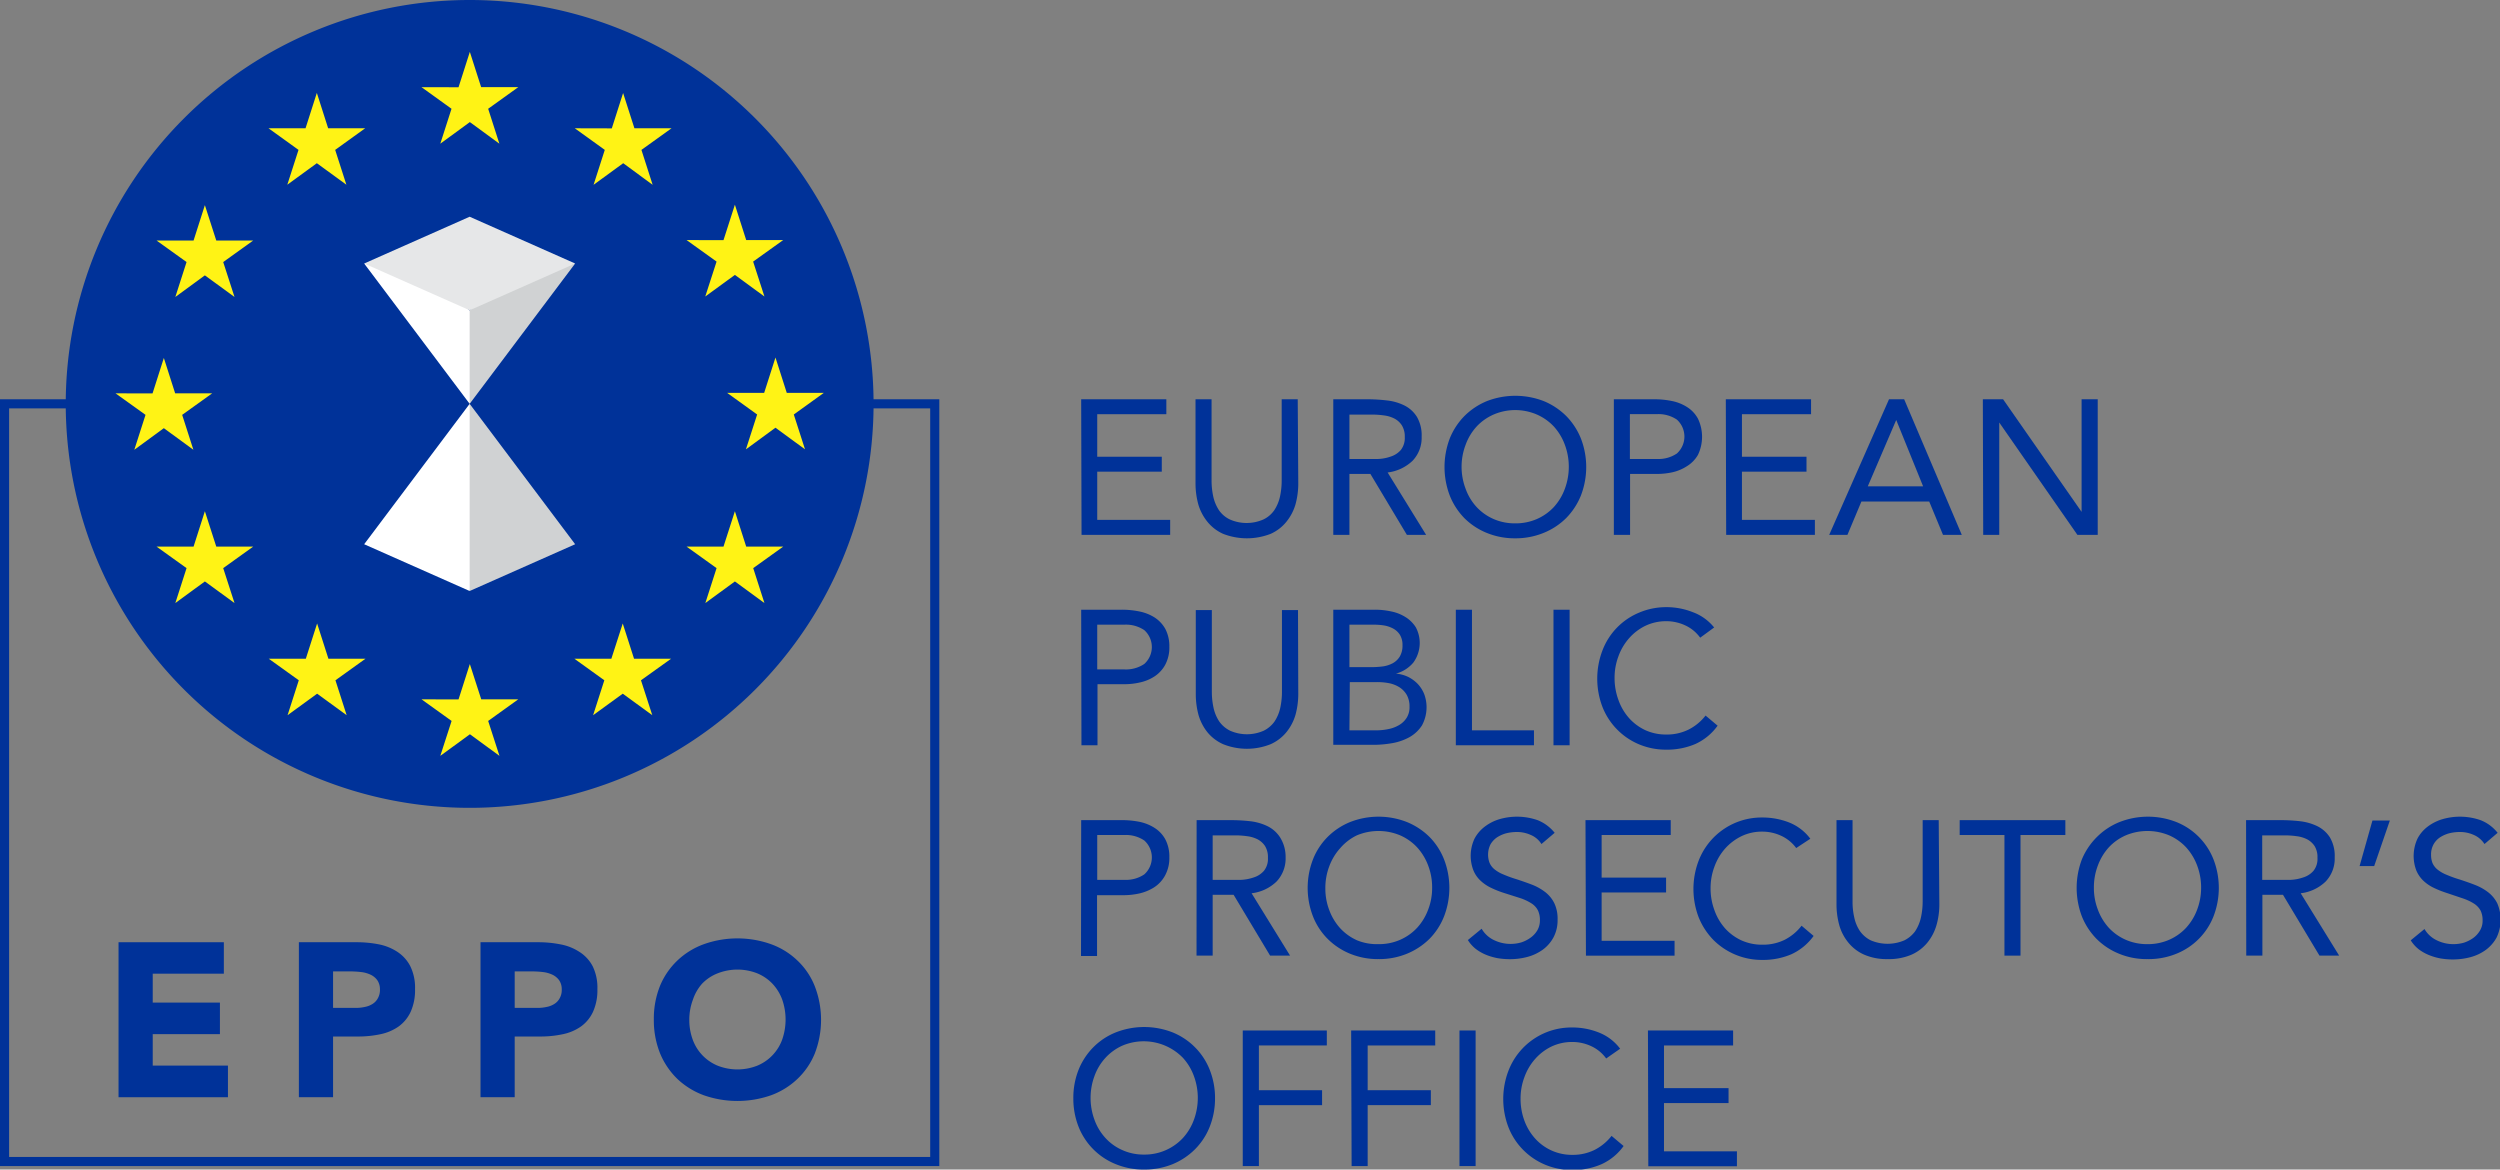 <svg id="Layer_1" data-name="Layer 1" xmlns="http://www.w3.org/2000/svg" viewBox="0 0 274.19 128.27"><rect x="0" y="0" width="274.19" height="128.27" fill="#808080" stroke="none"/><defs><style>.cls-1{fill:none;stroke:#003299;stroke-miterlimit:10;}.cls-2,.cls-7{fill:#003299;}.cls-2,.cls-4,.cls-5,.cls-6{fill-rule:evenodd;}.cls-3{fill:#fff315;}.cls-4{fill:#fff;}.cls-5{fill:#d0d2d3;}.cls-6{fill:#e6e7e8;}</style></defs><rect class="cls-1" x="0.5" y="44.29" width="102.02" height="83.1"/><path class="cls-2" d="M95.81,45A44.3,44.3,0,1,1,51.51.66,44.31,44.31,0,0,1,95.81,45" transform="translate(0 -0.66)"/><polygon class="cls-3" points="48.29 15.76 51.53 13.39 54.77 15.76 53.54 11.93 56.84 9.56 52.77 9.56 51.53 5.69 50.29 9.57 46.23 9.56 49.52 11.93 48.29 15.76"/><polygon class="cls-3" points="31.51 20.26 34.75 17.9 37.99 20.26 36.76 16.44 40.05 14.07 35.99 14.07 34.75 10.19 33.51 14.07 29.45 14.07 32.74 16.44 31.51 20.26"/><polygon class="cls-3" points="22.47 22.5 21.23 26.38 17.17 26.38 20.46 28.74 19.23 32.57 22.47 30.2 25.72 32.57 24.48 28.74 27.77 26.38 23.72 26.38 22.47 22.5"/><polygon class="cls-3" points="17.97 46.96 21.21 49.33 19.98 45.5 23.27 43.14 19.21 43.14 17.97 39.26 16.73 43.15 12.67 43.14 15.96 45.5 14.73 49.33 17.97 46.96"/><polygon class="cls-3" points="23.72 59.95 22.47 56.07 21.23 59.95 17.17 59.95 20.46 62.31 19.23 66.14 22.47 63.77 25.72 66.14 24.48 62.31 27.77 59.95 23.72 59.95"/><polygon class="cls-3" points="36.02 72.25 34.78 68.38 33.54 72.25 29.48 72.25 32.77 74.61 31.54 78.44 34.78 76.08 38.02 78.44 36.79 74.61 40.08 72.25 36.02 72.25"/><polygon class="cls-3" points="52.78 76.7 51.53 72.83 50.29 76.71 46.23 76.7 49.53 79.07 48.29 82.9 51.54 80.53 54.78 82.9 53.54 79.07 56.84 76.7 52.78 76.7"/><polygon class="cls-3" points="69.54 72.25 68.3 68.38 67.05 72.25 63 72.25 66.28 74.61 65.05 78.44 68.3 76.08 71.54 78.44 70.3 74.61 73.6 72.25 69.54 72.25"/><polygon class="cls-3" points="81.84 59.95 80.6 56.07 79.35 59.95 75.3 59.95 78.59 62.31 77.36 66.14 80.6 63.77 83.84 66.14 82.61 62.31 85.9 59.95 81.84 59.95"/><polygon class="cls-3" points="90.35 43.09 86.29 43.09 85.05 39.21 83.81 43.09 79.75 43.09 83.04 45.46 81.81 49.28 85.05 46.91 88.29 49.28 87.06 45.46 90.35 43.09"/><polygon class="cls-3" points="77.35 32.52 80.6 30.15 83.84 32.52 82.6 28.69 85.9 26.33 81.84 26.33 80.6 22.45 79.35 26.34 75.3 26.33 78.59 28.69 77.35 32.52"/><polygon class="cls-3" points="68.34 10.2 67.1 14.08 63.04 14.07 66.33 16.44 65.1 20.27 68.35 17.9 71.58 20.27 70.35 16.44 73.65 14.07 69.58 14.07 68.34 10.2"/><polygon class="cls-4" points="51.51 44.29 39.94 59.69 51.51 64.82 53.87 55.48 51.51 44.29"/><polygon class="cls-5" points="63.08 59.69 51.51 64.82 51.51 44.29 63.08 59.69"/><polygon class="cls-4" points="51.51 44.29 39.94 28.9 46.7 30.49 51.51 34.03 53.21 38.26 51.51 44.29"/><polygon class="cls-5" points="63.08 28.9 55.64 30.84 51.51 34.03 51.51 44.29 63.08 28.9"/><polygon class="cls-6" points="39.94 28.9 51.51 23.77 63.08 28.9 51.51 34.03 39.94 28.9"/><path class="cls-7" d="M13,104H24.55v3.45h-7.8v3.17h7.37v3.46H16.75v3.45H25V121H13Z" transform="translate(0 -0.66)"/><path class="cls-7" d="M32.78,104h6.31a12.48,12.48,0,0,1,2.5.24,5.69,5.69,0,0,1,2,.82A4.13,4.13,0,0,1,45,106.63a5.34,5.34,0,0,1,.52,2.51,5.76,5.76,0,0,1-.48,2.49,4.11,4.11,0,0,1-1.32,1.61,5.36,5.36,0,0,1-2,.85,11.58,11.58,0,0,1-2.5.25H36.53V121H32.78Zm3.75,7.2H39a4.37,4.37,0,0,0,1-.1,2.41,2.41,0,0,0,.84-.32,1.65,1.65,0,0,0,.6-.63,1.86,1.86,0,0,0,.23-1,1.72,1.72,0,0,0-.3-1,1.94,1.94,0,0,0-.77-.61,3.38,3.38,0,0,0-1-.27,10.66,10.66,0,0,0-1.1-.07H36.53Z" transform="translate(0 -0.66)"/><path class="cls-7" d="M52.7,104H59a12.48,12.48,0,0,1,2.5.24,5.69,5.69,0,0,1,2.05.82A4.13,4.13,0,0,1,65,106.63a5.34,5.34,0,0,1,.52,2.51,5.76,5.76,0,0,1-.48,2.49,4.11,4.11,0,0,1-1.32,1.61,5.36,5.36,0,0,1-2,.85,11.58,11.58,0,0,1-2.5.25H56.45V121H52.7Zm3.75,7.2h2.49a4.37,4.37,0,0,0,1-.1,2.41,2.41,0,0,0,.84-.32,1.65,1.65,0,0,0,.6-.63,1.86,1.86,0,0,0,.23-1,1.72,1.72,0,0,0-.3-1,1.94,1.94,0,0,0-.77-.61,3.38,3.38,0,0,0-1-.27,10.66,10.66,0,0,0-1.1-.07H56.45Z" transform="translate(0 -0.66)"/><path class="cls-7" d="M71.71,112.47a9.66,9.66,0,0,1,.68-3.69A8.14,8.14,0,0,1,74.3,106a8.32,8.32,0,0,1,2.91-1.79,11,11,0,0,1,7.34,0,8.19,8.19,0,0,1,2.9,1.79,7.87,7.87,0,0,1,1.91,2.82,10.24,10.24,0,0,1,0,7.39A8,8,0,0,1,87.45,119a8.34,8.34,0,0,1-2.9,1.79,11.17,11.17,0,0,1-7.34,0A8.47,8.47,0,0,1,74.3,119a8.33,8.33,0,0,1-1.91-2.82A9.72,9.72,0,0,1,71.71,112.47Zm3.89,0a6.23,6.23,0,0,0,.37,2.2,4.89,4.89,0,0,0,2.74,2.87,5.95,5.95,0,0,0,4.34,0,4.89,4.89,0,0,0,2.74-2.87,6.67,6.67,0,0,0,0-4.38,5.14,5.14,0,0,0-1.07-1.74,4.87,4.87,0,0,0-1.67-1.14,5.95,5.95,0,0,0-4.34,0A4.77,4.77,0,0,0,77,108.55,5,5,0,0,0,76,110.29,6.2,6.2,0,0,0,75.6,112.47Z" transform="translate(0 -0.66)"/><path class="cls-7" d="M118.58,44.45h9.34v1.64h-7.58v4.66h7.08v1.64h-7.08v5.29h8v1.64h-9.72Z" transform="translate(0 -0.66)"/><path class="cls-7" d="M142.39,53.65a8.71,8.71,0,0,1-.3,2.31,5.44,5.44,0,0,1-1,1.92,4.64,4.64,0,0,1-1.73,1.33,7.17,7.17,0,0,1-5.21,0,4.64,4.64,0,0,1-1.73-1.33,5.44,5.44,0,0,1-1-1.92,8.71,8.71,0,0,1-.3-2.31v-9.2h1.76V53.4a8.28,8.28,0,0,0,.19,1.74,4.44,4.44,0,0,0,.63,1.49,3.05,3.05,0,0,0,1.18,1,4.56,4.56,0,0,0,3.69,0,3.05,3.05,0,0,0,1.18-1,4.44,4.44,0,0,0,.63-1.49,8.28,8.28,0,0,0,.19-1.74V44.45h1.76Z" transform="translate(0 -0.66)"/><path class="cls-7" d="M146.23,44.45H150a19,19,0,0,1,2.13.13,5.68,5.68,0,0,1,1.9.55,3.42,3.42,0,0,1,1.36,1.23,4,4,0,0,1,.53,2.19,3.64,3.64,0,0,1-1,2.65,4.79,4.79,0,0,1-2.73,1.28l4.22,6.84H154.3l-4-6.68H148v6.68h-1.77ZM148,51h1.57c.49,0,1,0,1.53,0a4.72,4.72,0,0,0,1.44-.27,2.46,2.46,0,0,0,1.1-.72,2.13,2.13,0,0,0,.43-1.42,2.31,2.31,0,0,0-.32-1.28,2.15,2.15,0,0,0-.83-.75,3.43,3.43,0,0,0-1.15-.34,9.32,9.32,0,0,0-1.29-.09H148Z" transform="translate(0 -0.66)"/><path class="cls-7" d="M166.18,59.7a8.05,8.05,0,0,1-3.11-.59,7.42,7.42,0,0,1-2.46-1.62A7.51,7.51,0,0,1,159,55a8.82,8.82,0,0,1,0-6.24,7.51,7.51,0,0,1,1.62-2.48,7.6,7.6,0,0,1,2.46-1.63,8.65,8.65,0,0,1,6.23,0,7.6,7.6,0,0,1,2.46,1.63,7.51,7.51,0,0,1,1.62,2.48,8.68,8.68,0,0,1,0,6.24,7.51,7.51,0,0,1-1.62,2.48,7.42,7.42,0,0,1-2.46,1.62A8.07,8.07,0,0,1,166.18,59.7Zm0-1.64a5.83,5.83,0,0,0,2.39-.48,5.63,5.63,0,0,0,1.86-1.32,6.06,6.06,0,0,0,1.2-2,6.94,6.94,0,0,0,0-4.81,6.12,6.12,0,0,0-1.2-2,5.63,5.63,0,0,0-1.86-1.32,6,6,0,0,0-4.77,0,5.63,5.63,0,0,0-1.86,1.32,6,6,0,0,0-1.2,2,6.79,6.79,0,0,0,0,4.81,5.89,5.89,0,0,0,1.2,2,5.63,5.63,0,0,0,1.86,1.32A5.82,5.82,0,0,0,166.18,58.06Z" transform="translate(0 -0.66)"/><path class="cls-7" d="M177,44.45h4.41a9.58,9.58,0,0,1,2,.2,4.84,4.84,0,0,1,1.66.68,3.44,3.44,0,0,1,1.16,1.26,4.61,4.61,0,0,1,0,3.95A3.52,3.52,0,0,1,185,51.8a4.87,4.87,0,0,1-1.59.66,8,8,0,0,1-1.63.18h-3v6.68H177ZM178.76,51h3a3.6,3.6,0,0,0,2.15-.6,2.5,2.5,0,0,0,0-3.72,3.6,3.6,0,0,0-2.15-.6h-3Z" transform="translate(0 -0.66)"/><path class="cls-7" d="M189.28,44.45h9.35v1.64h-7.58v4.66h7.08v1.64h-7.08v5.29h8v1.64h-9.73Z" transform="translate(0 -0.66)"/><path class="cls-7" d="M207.18,44.45h1.66l6.32,14.87H213.1l-1.51-3.65h-7.44l-1.53,3.65h-2Zm.79,2.27h0L204.85,54h6.07Z" transform="translate(0 -0.66)"/><path class="cls-7" d="M217.47,44.45h2.22L228.3,56.8h0V44.45h1.77V59.32h-2.23L219.27,47h0V59.32h-1.76Z" transform="translate(0 -0.66)"/><path class="cls-7" d="M118.58,67.53H123a9.58,9.58,0,0,1,2,.2,4.91,4.91,0,0,1,1.66.67,3.6,3.6,0,0,1,1.16,1.26,4.09,4.09,0,0,1,.43,1.94,4,4,0,0,1-.47,2,3.58,3.58,0,0,1-1.18,1.26,4.72,4.72,0,0,1-1.59.65,7.38,7.38,0,0,1-1.64.19h-3V82.4h-1.76Zm1.76,6.55h3a3.61,3.61,0,0,0,2.16-.6,2.49,2.49,0,0,0,0-3.71,3.61,3.61,0,0,0-2.16-.6h-3Z" transform="translate(0 -0.66)"/><path class="cls-7" d="M142.39,76.73a8.71,8.71,0,0,1-.3,2.31,5.44,5.44,0,0,1-1,1.92,4.72,4.72,0,0,1-1.73,1.32,7,7,0,0,1-5.21,0A4.72,4.72,0,0,1,132.45,81a5.44,5.44,0,0,1-1-1.92,8.71,8.71,0,0,1-.3-2.31v-9.2h1.76v9a8.28,8.28,0,0,0,.19,1.74,4.44,4.44,0,0,0,.63,1.49,3.22,3.22,0,0,0,1.18,1,4.56,4.56,0,0,0,3.69,0,3.22,3.22,0,0,0,1.18-1,4.44,4.44,0,0,0,.63-1.49,8.28,8.28,0,0,0,.19-1.74v-9h1.76Z" transform="translate(0 -0.66)"/><path class="cls-7" d="M146.23,67.53h4.54a8.36,8.36,0,0,1,1.81.19,4.65,4.65,0,0,1,1.57.62,3.55,3.55,0,0,1,1.13,1.12,3.65,3.65,0,0,1-.28,3.88,3.78,3.78,0,0,1-1.9,1.2v0a3.8,3.8,0,0,1,1.34.36,3.86,3.86,0,0,1,1.07.79,3.59,3.59,0,0,1,.7,1.12,4.17,4.17,0,0,1-.26,3.42,3.91,3.91,0,0,1-1.35,1.27,6,6,0,0,1-1.87.66,12.05,12.05,0,0,1-2.06.19h-4.44Zm1.77,6.3h2.43a9.9,9.9,0,0,0,1.23-.08,3.24,3.24,0,0,0,1.09-.35,2.08,2.08,0,0,0,.77-.73,2.34,2.34,0,0,0,.3-1.25,2.1,2.1,0,0,0-.28-1.13,2,2,0,0,0-.72-.68,3.3,3.3,0,0,0-1-.35,7.59,7.59,0,0,0-1.17-.09H148Zm0,6.93h3a6.29,6.29,0,0,0,1.29-.14,3.67,3.67,0,0,0,1.16-.44,2.44,2.44,0,0,0,.83-.8,2.16,2.16,0,0,0,.31-1.2,2.58,2.58,0,0,0-.3-1.3,2.48,2.48,0,0,0-.8-.84,3.4,3.4,0,0,0-1.14-.45,7,7,0,0,0-1.31-.12h-3Z" transform="translate(0 -0.66)"/><path class="cls-7" d="M159.67,67.53h1.77V80.76h6.8V82.4h-8.57Z" transform="translate(0 -0.66)"/><path class="cls-7" d="M170.38,67.53h1.77V82.4h-1.77Z" transform="translate(0 -0.66)"/><path class="cls-7" d="M186.47,70.6a4.19,4.19,0,0,0-1.66-1.36,4.9,4.9,0,0,0-2.06-.45,5.28,5.28,0,0,0-2.28.5,5.71,5.71,0,0,0-1.79,1.36,6.12,6.12,0,0,0-1.18,2,6.64,6.64,0,0,0-.42,2.34,6.89,6.89,0,0,0,.42,2.43,6,6,0,0,0,1.17,2,5.55,5.55,0,0,0,1.78,1.32,5.44,5.44,0,0,0,2.3.48,5.37,5.37,0,0,0,2.44-.54,5.48,5.48,0,0,0,1.87-1.54l1.32,1.11a6.11,6.11,0,0,1-2.42,2,7.86,7.86,0,0,1-3.21.63,7.62,7.62,0,0,1-3-.59,7.37,7.37,0,0,1-4-4.1,8.69,8.69,0,0,1,0-6.19,7.28,7.28,0,0,1,4-4.14,7.57,7.57,0,0,1,3-.61,7.8,7.8,0,0,1,2.91.55A5.36,5.36,0,0,1,188,69.48Z" transform="translate(0 -0.66)"/><path class="cls-7" d="M118.58,90.61H123a9.58,9.58,0,0,1,2,.19,4.92,4.92,0,0,1,1.66.68,3.44,3.44,0,0,1,1.16,1.26,4.06,4.06,0,0,1,.43,1.94,4,4,0,0,1-.47,2A3.58,3.58,0,0,1,126.55,98a5.17,5.17,0,0,1-1.59.65,8,8,0,0,1-1.64.19h-3v6.67h-1.76Zm1.76,6.55h3a3.61,3.61,0,0,0,2.16-.6,2.5,2.5,0,0,0,0-3.72,3.61,3.61,0,0,0-2.16-.6h-3Z" transform="translate(0 -0.66)"/><path class="cls-7" d="M131.24,90.61H135a18.74,18.74,0,0,1,2.13.12,5.85,5.85,0,0,1,1.9.55,3.45,3.45,0,0,1,1.37,1.23A4,4,0,0,1,141,94.7a3.67,3.67,0,0,1-1,2.65,4.73,4.73,0,0,1-2.73,1.28l4.22,6.84H139.3l-4-6.67H133v6.67h-1.77ZM133,97.16h1.57c.49,0,1,0,1.52,0a5,5,0,0,0,1.45-.28,2.43,2.43,0,0,0,1.09-.72,2.08,2.08,0,0,0,.43-1.42,2.31,2.31,0,0,0-.31-1.28,2.22,2.22,0,0,0-.83-.75,3.5,3.5,0,0,0-1.15-.34,9.36,9.36,0,0,0-1.3-.09H133Z" transform="translate(0 -0.66)"/><path class="cls-7" d="M151.19,105.85a8,8,0,0,1-3.12-.59,7.48,7.48,0,0,1-2.45-1.62,7.21,7.21,0,0,1-1.62-2.48,8.68,8.68,0,0,1,0-6.24,7.21,7.21,0,0,1,1.62-2.48,7.48,7.48,0,0,1,2.45-1.62,8.54,8.54,0,0,1,6.24,0,7.63,7.63,0,0,1,2.46,1.62,7.33,7.33,0,0,1,1.61,2.48,8.68,8.68,0,0,1,0,6.24,7.33,7.33,0,0,1-1.61,2.48,7.63,7.63,0,0,1-2.46,1.62A8,8,0,0,1,151.19,105.85Zm0-1.64a5.78,5.78,0,0,0,2.38-.48,5.63,5.63,0,0,0,1.86-1.32,6.09,6.09,0,0,0,1.21-2,6.56,6.56,0,0,0,.43-2.4,6.65,6.65,0,0,0-.43-2.41,6.15,6.15,0,0,0-1.21-2,5.63,5.63,0,0,0-1.86-1.32,6.14,6.14,0,0,0-4.76,0A5.63,5.63,0,0,0,147,93.67a6.15,6.15,0,0,0-1.21,2,6.65,6.65,0,0,0-.43,2.41,6.56,6.56,0,0,0,.43,2.4,6.09,6.09,0,0,0,1.21,2,5.63,5.63,0,0,0,1.86,1.32A5.78,5.78,0,0,0,151.19,104.21Z" transform="translate(0 -0.66)"/><path class="cls-7" d="M169.06,93.23a2.53,2.53,0,0,0-1.18-1,3.69,3.69,0,0,0-1.53-.32,5,5,0,0,0-1.15.14,3.62,3.62,0,0,0-1,.44,2.37,2.37,0,0,0-.73.78,2.55,2.55,0,0,0-.11,2,1.88,1.88,0,0,0,.51.7,3.76,3.76,0,0,0,1,.59,13.58,13.58,0,0,0,1.49.54c.57.19,1.13.38,1.67.59a5.82,5.82,0,0,1,1.43.8,3.51,3.51,0,0,1,1,1.21,3.92,3.92,0,0,1,.37,1.81,4,4,0,0,1-.44,1.94,4.09,4.09,0,0,1-1.16,1.35,5.17,5.17,0,0,1-1.67.8,7.47,7.47,0,0,1-2,.26,8.25,8.25,0,0,1-1.3-.11,6.64,6.64,0,0,1-1.25-.36,5,5,0,0,1-1.12-.63,3.75,3.75,0,0,1-.9-1l1.51-1.24a3.09,3.09,0,0,0,1.34,1.24,4.18,4.18,0,0,0,3,.26,3.58,3.58,0,0,0,1-.5,2.67,2.67,0,0,0,.76-.81,2.14,2.14,0,0,0,.29-1.11,2.39,2.39,0,0,0-.23-1.12,2,2,0,0,0-.71-.75,5.57,5.57,0,0,0-1.22-.57L165,98.61a10.47,10.47,0,0,1-1.47-.58,4.48,4.48,0,0,1-1.17-.8,3.2,3.2,0,0,1-.77-1.13,4.43,4.43,0,0,1,.13-3.46,4,4,0,0,1,1.14-1.33,5,5,0,0,1,1.61-.81,6.87,6.87,0,0,1,4.19.12A4.58,4.58,0,0,1,170.51,92Z" transform="translate(0 -0.66)"/><path class="cls-7" d="M173.89,90.61h9.35v1.63h-7.58v4.67h7.07v1.63h-7.07v5.3h8v1.63h-9.72Z" transform="translate(0 -0.66)"/><path class="cls-7" d="M197,93.67a4.25,4.25,0,0,0-1.66-1.35,4.9,4.9,0,0,0-2.06-.45,5.14,5.14,0,0,0-2.28.5,5.83,5.83,0,0,0-1.79,1.35,6.17,6.17,0,0,0-1.18,2,6.64,6.64,0,0,0-.42,2.34,6.8,6.8,0,0,0,.42,2.42,6,6,0,0,0,1.17,2,5.52,5.52,0,0,0,1.78,1.31,5.44,5.44,0,0,0,2.3.48,5.37,5.37,0,0,0,2.44-.53,5.51,5.51,0,0,0,1.87-1.55l1.32,1.12a6.17,6.17,0,0,1-2.42,2,7.86,7.86,0,0,1-3.21.63,7.5,7.5,0,0,1-5.38-2.21,7.68,7.68,0,0,1-1.6-2.47,8.72,8.72,0,0,1,0-6.2,7.4,7.4,0,0,1,7-4.74,8,8,0,0,1,2.91.54,5.39,5.39,0,0,1,2.34,1.79Z" transform="translate(0 -0.66)"/><path class="cls-7" d="M212.7,99.8a8.21,8.21,0,0,1-.31,2.31,5.38,5.38,0,0,1-1,1.93,4.72,4.72,0,0,1-1.73,1.32,6.24,6.24,0,0,1-2.61.49,6.16,6.16,0,0,1-2.6-.49,4.64,4.64,0,0,1-1.73-1.32,5.24,5.24,0,0,1-1-1.93,8.6,8.6,0,0,1-.3-2.31V90.61h1.76v8.94a7.67,7.67,0,0,0,.19,1.74,4.19,4.19,0,0,0,.63,1.5,3.19,3.19,0,0,0,1.17,1,4.69,4.69,0,0,0,3.7,0,3.3,3.3,0,0,0,1.18-1,4.58,4.58,0,0,0,.63-1.5,8.28,8.28,0,0,0,.19-1.74V90.61h1.76Z" transform="translate(0 -0.66)"/><path class="cls-7" d="M226.52,92.24H221.6v13.23h-1.76V92.24h-4.91V90.61h11.59Z" transform="translate(0 -0.66)"/><path class="cls-7" d="M235.53,105.85a7.89,7.89,0,0,1-3.12-.59,7.42,7.42,0,0,1-2.46-1.62,7.51,7.51,0,0,1-1.62-2.48,8.82,8.82,0,0,1,0-6.24A7.51,7.51,0,0,1,230,92.44a7.42,7.42,0,0,1,2.46-1.62,8.54,8.54,0,0,1,6.24,0,7.28,7.28,0,0,1,4.07,4.1,8.68,8.68,0,0,1,0,6.24,7.28,7.28,0,0,1-4.07,4.1A8,8,0,0,1,235.53,105.85Zm0-1.64a5.82,5.82,0,0,0,2.38-.48,5.63,5.63,0,0,0,1.86-1.32,6.09,6.09,0,0,0,1.21-2,6.77,6.77,0,0,0,.43-2.4,6.87,6.87,0,0,0-.43-2.41,6.15,6.15,0,0,0-1.21-2,5.63,5.63,0,0,0-1.86-1.32,6.17,6.17,0,0,0-4.77,0,5.63,5.63,0,0,0-1.86,1.32,6.12,6.12,0,0,0-1.2,2,6.65,6.65,0,0,0-.43,2.41,6.56,6.56,0,0,0,.43,2.4,6.06,6.06,0,0,0,1.2,2,5.63,5.63,0,0,0,1.86,1.32A5.83,5.83,0,0,0,235.53,104.21Z" transform="translate(0 -0.66)"/><path class="cls-7" d="M246.34,90.61h3.8a18.74,18.74,0,0,1,2.13.12,5.85,5.85,0,0,1,1.9.55,3.45,3.45,0,0,1,1.37,1.23,4,4,0,0,1,.52,2.19,3.63,3.63,0,0,1-1,2.65,4.73,4.73,0,0,1-2.73,1.28l4.22,6.84h-2.16l-4-6.67h-2.26v6.67h-1.77Zm1.77,6.55h1.57c.49,0,1,0,1.52,0a5,5,0,0,0,1.45-.28,2.43,2.43,0,0,0,1.09-.72,2.08,2.08,0,0,0,.43-1.42,2.31,2.31,0,0,0-.31-1.28,2.22,2.22,0,0,0-.83-.75,3.5,3.5,0,0,0-1.15-.34,9.36,9.36,0,0,0-1.3-.09h-2.47Z" transform="translate(0 -0.66)"/><path class="cls-7" d="M260.39,95.65h-1.6l1.41-5h1.91Z" transform="translate(0 -0.66)"/><path class="cls-7" d="M272.49,93.23a2.63,2.63,0,0,0-1.18-1,3.69,3.69,0,0,0-1.53-.32,5,5,0,0,0-1.16.14,3.62,3.62,0,0,0-1,.44,2.25,2.25,0,0,0-.72.78,2.28,2.28,0,0,0-.27,1.13,2.5,2.5,0,0,0,.15.9,1.91,1.91,0,0,0,.52.7,3.87,3.87,0,0,0,1,.59,13.82,13.82,0,0,0,1.5.54c.57.19,1.13.38,1.66.59a5.64,5.64,0,0,1,1.43.8,3.54,3.54,0,0,1,1,1.21,4.55,4.55,0,0,1-.07,3.75,4.24,4.24,0,0,1-1.17,1.35,5.07,5.07,0,0,1-1.67.8,7.45,7.45,0,0,1-2,.26,8.05,8.05,0,0,1-1.3-.11,6.43,6.43,0,0,1-1.25-.36,5,5,0,0,1-1.13-.63,3.75,3.75,0,0,1-.9-1l1.51-1.24a3.06,3.06,0,0,0,1.35,1.24,4.08,4.08,0,0,0,1.82.42,4.2,4.2,0,0,0,1.15-.16,3.71,3.71,0,0,0,1-.5,2.64,2.64,0,0,0,.75-.81,2.05,2.05,0,0,0,.3-1.11,2.39,2.39,0,0,0-.23-1.12,2.14,2.14,0,0,0-.72-.75,5.57,5.57,0,0,0-1.22-.57l-1.72-.58a11,11,0,0,1-1.47-.58,4.43,4.43,0,0,1-1.16-.8A3.36,3.36,0,0,1,265,96.1a4.5,4.5,0,0,1,.14-3.46,3.92,3.92,0,0,1,1.13-1.33,5.13,5.13,0,0,1,1.62-.81,6.87,6.87,0,0,1,4.19.12A4.49,4.49,0,0,1,273.93,92Z" transform="translate(0 -0.66)"/><path class="cls-7" d="M125.49,128.93a8.07,8.07,0,0,1-3.12-.59,7.32,7.32,0,0,1-4.08-4.11,8.4,8.4,0,0,1-.57-3.12,8.31,8.31,0,0,1,.57-3.11,7.41,7.41,0,0,1,1.62-2.48,7.29,7.29,0,0,1,2.46-1.63,8.54,8.54,0,0,1,6.24,0,7.35,7.35,0,0,1,2.45,1.63,7.26,7.26,0,0,1,1.62,2.48,8.31,8.31,0,0,1,.58,3.11,8.41,8.41,0,0,1-.58,3.12,7.26,7.26,0,0,1-1.62,2.48,7.51,7.51,0,0,1-2.45,1.63A8.14,8.14,0,0,1,125.49,128.93Zm0-1.64a5.73,5.73,0,0,0,4.24-1.81,6,6,0,0,0,1.21-2,6.94,6.94,0,0,0,0-4.81,6,6,0,0,0-1.21-2,6,6,0,0,0-6.63-1.33,5.65,5.65,0,0,0-1.85,1.33,5.87,5.87,0,0,0-1.21,2,6.94,6.94,0,0,0,0,4.81,5.87,5.87,0,0,0,1.21,2,5.48,5.48,0,0,0,1.85,1.32A5.68,5.68,0,0,0,125.49,127.29Z" transform="translate(0 -0.66)"/><path class="cls-7" d="M136.3,113.68h9.22v1.64h-7.45v4.91H145v1.64h-6.93v6.68H136.3Z" transform="translate(0 -0.66)"/><path class="cls-7" d="M148.19,113.68h9.22v1.64H150v4.91h6.93v1.64H150v6.68h-1.76Z" transform="translate(0 -0.66)"/><path class="cls-7" d="M160.07,113.68h1.77v14.87h-1.77Z" transform="translate(0 -0.66)"/><path class="cls-7" d="M176.16,116.75a4.19,4.19,0,0,0-1.66-1.36,4.9,4.9,0,0,0-2.06-.45,5.28,5.28,0,0,0-2.28.5,5.71,5.71,0,0,0-1.79,1.36,6.12,6.12,0,0,0-1.18,2,6.64,6.64,0,0,0-.42,2.34,6.89,6.89,0,0,0,.42,2.43,6,6,0,0,0,1.17,1.95,5.41,5.41,0,0,0,4.08,1.8,5.37,5.37,0,0,0,2.44-.54,5.57,5.57,0,0,0,1.87-1.54l1.32,1.11a6.07,6.07,0,0,1-2.43,2,7.78,7.78,0,0,1-3.2.63,7.58,7.58,0,0,1-3-.59,7.4,7.4,0,0,1-2.4-1.63,7.32,7.32,0,0,1-1.6-2.47,8.69,8.69,0,0,1,0-6.19,7.39,7.39,0,0,1,7-4.75,7.8,7.8,0,0,1,2.91.55,5.36,5.36,0,0,1,2.34,1.78Z" transform="translate(0 -0.66)"/><path class="cls-7" d="M180.74,113.68h9.34v1.64H182.5V120h7.08v1.64H182.5v5.29h8v1.64h-9.72Z" transform="translate(0 -0.66)"/></svg>